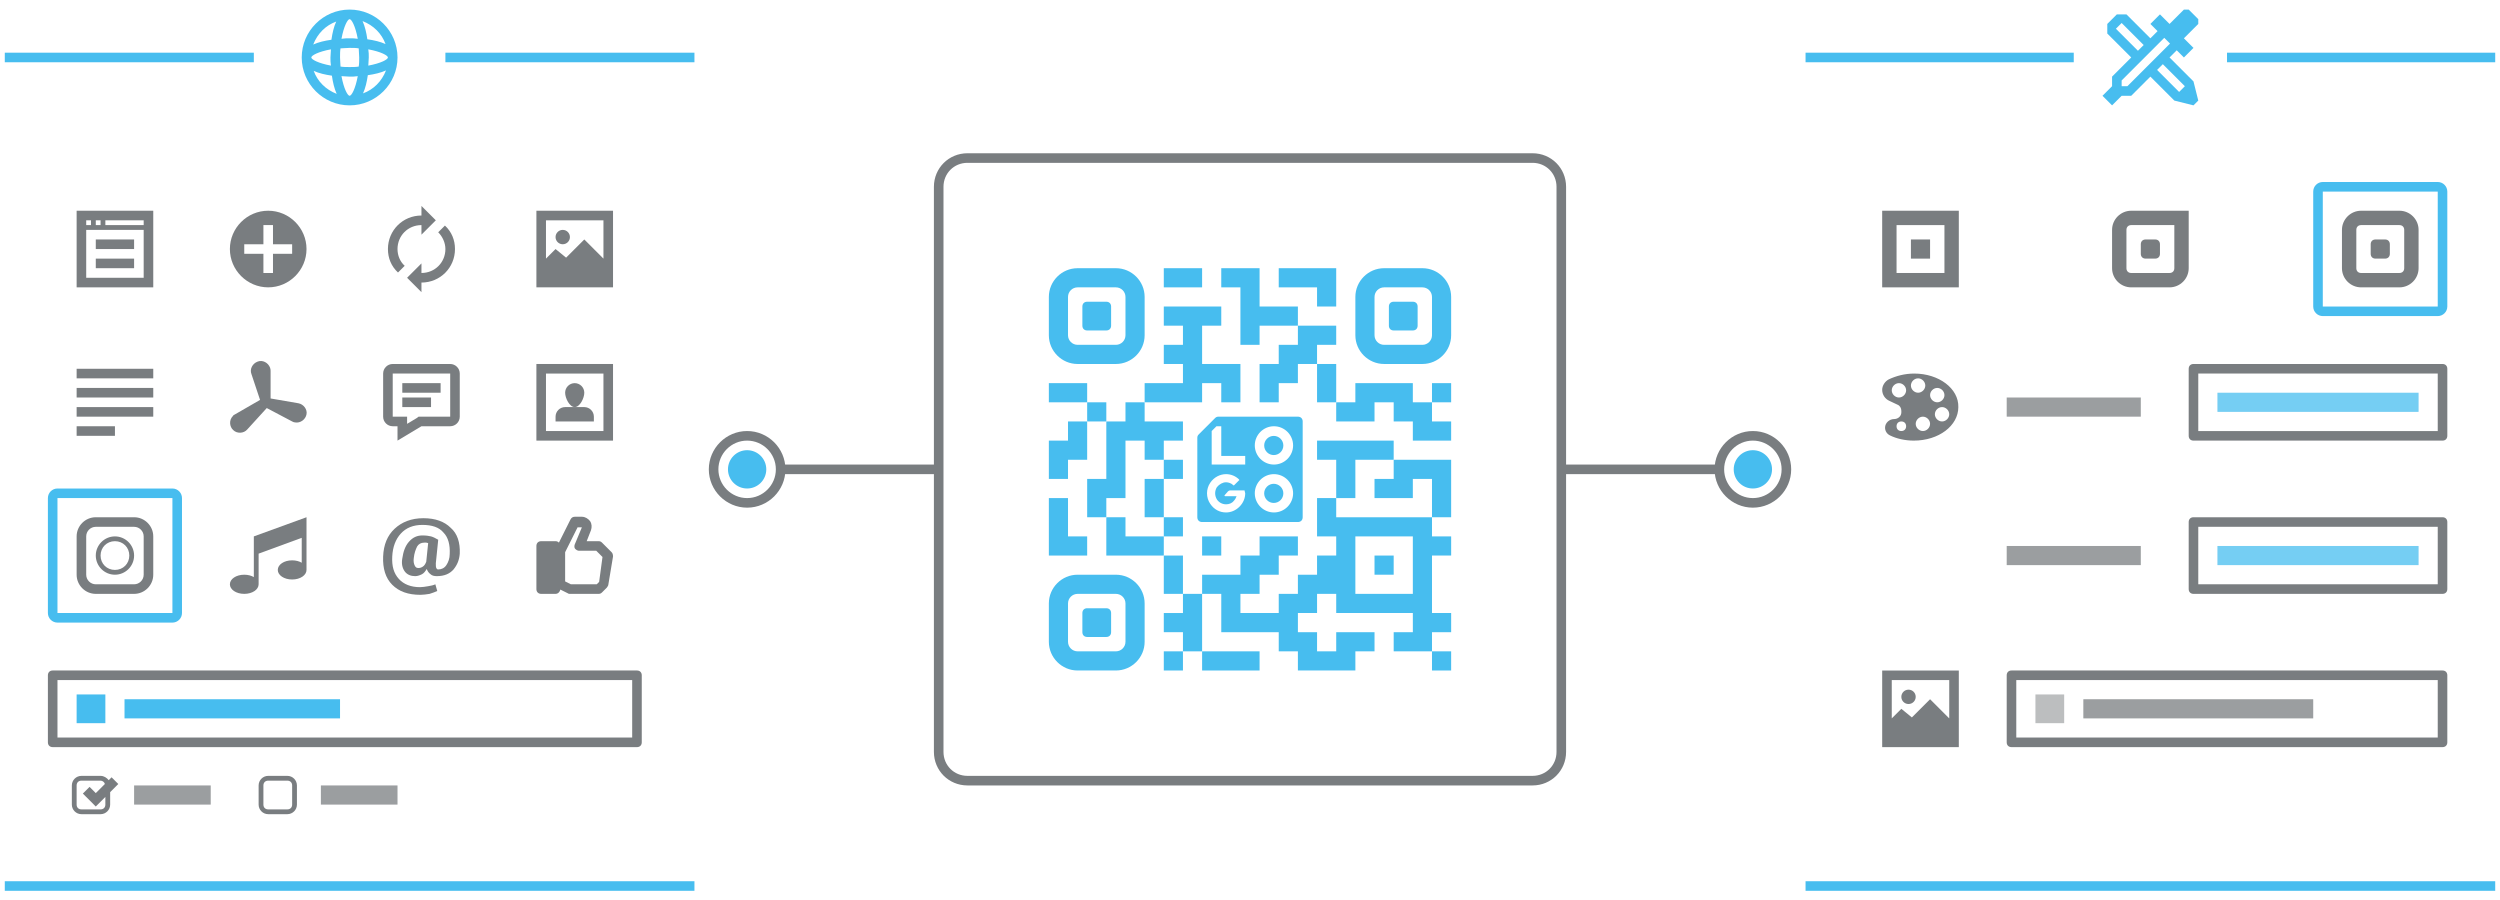<?xml version="1.0" encoding="utf-8"?>
<!-- Generator: Adobe Illustrator 21.1.0, SVG Export Plug-In . SVG Version: 6.00 Build 0)  -->
<svg version="1.1" id="Ebene_1" xmlns="http://www.w3.org/2000/svg" xmlns:xlink="http://www.w3.org/1999/xlink" x="0px" y="0px"
	 viewBox="0 0 522 188" enable-background="new 0 0 522 188" xml:space="preserve">
<g>
	<g>
		<g>
			<path fill="#797D80" d="M133,156H11c-0.6,0-1-0.4-1-1v-14c0-0.6,0.4-1,1-1h122c0.6,0,1,0.4,1,1v14C134,155.6,133.6,156,133,156z
				 M12,154h120v-12H12V154z"/>
		</g>
	</g>
	<g>
		<g>
			<path fill="#797D80" d="M112,44v16h16V44H112z M122,50l-3.8,3.8L116,52l-2,2v-8h12v8L122,50z"/>
		</g>
		<g>
			<circle fill="#797D80" cx="117.5" cy="49.5" r="1.5"/>
		</g>
	</g>
	<g>
		<g>
			<path fill="#47BDEF" d="M36,104v24H12v-24H36 M36,102H12c-1.1,0-2,0.9-2,2v24c0,1.1,0.9,2,2,2h24c1.1,0,2-0.9,2-2v-24
				C38,102.9,37.1,102,36,102L36,102z"/>
		</g>
	</g>
	<g>
		<g>
			<path fill="#797D80" d="M510,92h-52c-0.6,0-1-0.4-1-1V77c0-0.6,0.4-1,1-1h52c0.6,0,1,0.4,1,1v14C511,91.6,510.6,92,510,92z
				 M459,90h50V78h-50V90z"/>
		</g>
	</g>
	<g opacity="0.75">
		<g>
			<rect x="463" y="82" fill="#47BDEF" width="42" height="4"/>
		</g>
	</g>
	<g opacity="0.75">
		<g>
			<rect x="419" y="83" fill="#797D80" width="28" height="4"/>
		</g>
	</g>
	<g opacity="0.75">
		<g>
			<rect x="419" y="114" fill="#797D80" width="28" height="4"/>
		</g>
	</g>
	<g>
		<g>
			<path fill="#797D80" d="M510,124h-52c-0.6,0-1-0.4-1-1v-14c0-0.6,0.4-1,1-1h52c0.6,0,1,0.4,1,1v14C511,123.6,510.6,124,510,124z
				 M459,122h50v-12h-50V122z"/>
		</g>
	</g>
	<g>
		<g>
			<g>
				<g>
					<rect x="16" y="145" fill="#47BDEF" width="6" height="6"/>
				</g>
			</g>
			<g>
				<g>
					<rect x="26" y="146" fill="#47BDEF" width="45" height="4"/>
				</g>
			</g>
			<g opacity="0.75">
				<g>
					<rect x="28" y="164" fill="#797D80" width="16" height="4"/>
				</g>
			</g>
		</g>
	</g>
	<g>
		<g>
			<path fill="#797D80" d="M320,164H202c-3.9,0-7-3.1-7-7V39c0-3.9,3.1-7,7-7h118c3.9,0,7,3.1,7,7v118C327,160.9,323.9,164,320,164z
				 M202,34c-2.8,0-5,2.2-5,5v118c0,2.8,2.2,5,5,5h118c2.8,0,5-2.2,5-5V39c0-2.8-2.2-5-5-5H202z"/>
		</g>
		<g>
			<rect x="326" y="97" fill="#797D80" width="33" height="2"/>
		</g>
		<g>
			<rect x="163" y="97" fill="#797D80" width="33" height="2"/>
		</g>
	</g>
	<g>
		<g>
			<path fill="#797D80" d="M28,108h-8c-2.2,0-4,1.8-4,4v8c0,2.2,1.8,4,4,4h8c2.2,0,4-1.8,4-4v-8C32,109.8,30.2,108,28,108z M30,120
				c0,1.1-0.9,2-2,2h-8c-1.1,0-2-0.9-2-2v-8c0-1.1,0.9-2,2-2h8c1.1,0,2,0.9,2,2V120z"/>
		</g>
		<g>
			<path fill="#797D80" d="M24,112c-2.2,0-4,1.8-4,4s1.8,4,4,4c2.2,0,4-1.8,4-4S26.2,112,24,112z M24,119c-1.7,0-3-1.3-3-3
				s1.3-3,3-3c1.7,0,3,1.3,3,3S25.7,119,24,119z"/>
		</g>
	</g>
	<g>
		<g>
			<path fill="#797D80" d="M94,76H82c-1.1,0-2,0.9-2,2v9c0,1.1,0.9,2,2,2h1v3l5-3h6c1.1,0,2-0.9,2-2v-9C96,76.9,95.1,76,94,76z
				 M94,87h-6h-0.6L87,87.3l-2,1.2V87h-2h-1v-9h12V87z"/>
		</g>
		<g>
			<rect x="84" y="83" fill="#797D80" width="6" height="2"/>
		</g>
		<g>
			<rect x="84" y="80" fill="#797D80" width="8" height="2"/>
		</g>
	</g>
	<g>
		<g>
			<rect x="16" y="89" fill="#797D80" width="8" height="2"/>
		</g>
	</g>
	<g>
		<g>
			<rect x="16" y="85" fill="#797D80" width="16" height="2"/>
		</g>
	</g>
	<g>
		<g>
			<rect x="16" y="77" fill="#797D80" width="16" height="2"/>
		</g>
	</g>
	<g>
		<g>
			<rect x="16" y="81" fill="#797D80" width="16" height="2"/>
		</g>
	</g>
	<g>
		<g>
			<path fill="#797D80" d="M126,78v12h-12V78H126 M128,76h-16v16h16V76L128,76z"/>
		</g>
	</g>
	<g>
		<g>
			<path fill="#797D80" d="M124,88h-8v-1c0-1.1,0.9-2,2-2h4c1.1,0,2,0.9,2,2V88z"/>
		</g>
	</g>
	<g>
		<g>
			<path fill="#797D80" d="M122,82c0,1.1-0.9,3-2,3s-2-1.9-2-3s0.9-2,2-2S122,80.9,122,82z"/>
		</g>
	</g>
	<g>
		<g>
			<g>
				<g>
					<path fill="#797D80" d="M56,44c-4.4,0-8,3.6-8,8s3.6,8,8,8s8-3.6,8-8S60.4,44,56,44z M61,53h-4v4h-2v-4h-4v-2h4v-4h2v4h4V53z"
						/>
				</g>
			</g>
		</g>
	</g>
	<g>
		<path fill="#797D80" d="M53,112v8.5c-0.5-0.3-1.2-0.5-2-0.5c-1.7,0-3,0.9-3,2s1.3,2,3,2s3-0.9,3-2v-6.4l9-3.3v5.2
			c-0.5-0.3-1.2-0.5-2-0.5c-1.7,0-3,0.9-3,2s1.3,2,3,2s3-0.9,3-2v-11L53,112z"/>
	</g>
	<g>
		<g>
			<path fill="#797D80" d="M96,115.6c-0.1,1.3-0.5,2.3-1.3,3.3c-0.8,0.9-1.9,1.4-3.5,1.4c-0.5,0-1-0.1-1.3-0.4
				c-0.4-0.3-0.6-0.6-0.8-1.1c-0.3,0.5-0.6,0.9-1,1.1c-0.4,0.2-0.9,0.4-1.4,0.4c-0.9,0-1.7-0.3-2.2-1c-0.5-0.7-0.7-1.6-0.5-2.7
				c0.2-1.4,0.6-2.6,1.4-3.5s1.7-1.3,2.8-1.3c0.8,0,1.4,0.1,1.8,0.2s1,0.4,1.5,0.7l0,0h0l-0.5,4.9c0,0.5,0,0.8,0.1,1
				c0.1,0.2,0.2,0.3,0.4,0.3c0.7,0,1.3-0.3,1.7-0.9s0.7-1.4,0.7-2.3c0.1-1.9-0.3-3.5-1.3-4.5c-0.9-1.1-2.4-1.6-4.4-1.6
				c-1.9,0-3.4,0.6-4.5,1.8s-1.7,2.8-1.8,4.8c-0.1,2,0.3,3.5,1.4,4.7c1,1.1,2.5,1.7,4.4,1.7c0.5,0,1.1-0.1,1.7-0.2s1.1-0.2,1.5-0.4
				l0.4,1.4c-0.4,0.2-1,0.4-1.6,0.6c-0.7,0.1-1.3,0.2-1.9,0.2c-2.6,0-4.5-0.7-5.9-2.1c-1.4-1.4-2-3.4-1.9-5.9
				c0.1-2.5,0.9-4.4,2.4-5.8c1.5-1.4,3.5-2.2,6-2.2c2.5,0,4.4,0.7,5.7,2C95.5,111.4,96.1,113.3,96,115.6z M86.4,116.5
				c-0.1,0.7,0,1.2,0.2,1.6c0.2,0.4,0.4,0.5,0.8,0.5c0.3,0,0.6-0.1,0.9-0.3c0.3-0.2,0.5-0.5,0.7-1l0.4-3.9c-0.1,0-0.3-0.1-0.4-0.1
				c-0.1,0-0.3,0-0.4,0c-0.7,0-1.2,0.3-1.5,0.8C86.8,114.7,86.5,115.5,86.4,116.5z"/>
		</g>
	</g>
	<g>
		<path fill="#797D80" d="M127.7,115.3l-2-2c-0.2-0.2-0.4-0.3-0.7-0.3h-2.5l0.9-2.3c0.2-0.6,0.2-1.3-0.2-1.9c-0.4-0.5-1-0.9-1.7-0.9
			H120c-0.4,0-0.7,0.2-0.9,0.6l-2.4,4.8c-0.2-0.2-0.4-0.3-0.7-0.3h-3c-0.6,0-1,0.4-1,1v9c0,0.6,0.4,1,1,1h3c0.5,0,0.9-0.4,1-0.9
			l1.6,0.8c0.1,0.1,0.3,0.1,0.4,0.1h6c0.3,0,0.5-0.1,0.7-0.3l1-1c0.1-0.1,0.2-0.3,0.3-0.5l1-6C128,115.8,127.9,115.5,127.7,115.3z
			 M125.1,121.5l-0.5,0.5h-5.4l-1.2-0.6v-6.1l2.6-5.2h0.9l-1.5,3.6c-0.1,0.3-0.1,0.7,0.1,0.9s0.5,0.4,0.8,0.4h3.6l1.3,1.3
			L125.1,121.5z"/>
	</g>
	<g>
		<path fill="#797D80" d="M62.3,84.2l-5.8-1l0-5.7c0-0.2,0-0.4-0.1-0.7c-0.4-1.1-1.6-1.7-2.6-1.3c-1.1,0.4-1.7,1.6-1.3,2.6l1.8,5.4
			l-5.2,3c-0.2,0.1-0.4,0.2-0.5,0.4c-0.8,0.8-0.7,2.2,0.1,2.9c0.8,0.8,2.2,0.7,2.9-0.1l4.1-4.5l5.3,2.8c0.2,0.1,0.4,0.2,0.6,0.2
			c1.1,0.2,2.2-0.6,2.4-1.7C64.2,85.5,63.4,84.4,62.3,84.2z"/>
	</g>
	<g>
		<g>
			<path fill="#797D80" d="M92.9,47.1l-1.4,1.4c0.9,0.9,1.5,2.2,1.5,3.5c0,2.8-2.2,5-5,5v-2l-3,3l3,3v-2c3.9,0,7-3.1,7-7
				C95,50.1,94.3,48.4,92.9,47.1z"/>
		</g>
		<g>
			<path fill="#797D80" d="M88,47v2l3-3l-3-3v2c-3.9,0-7,3.1-7,7c0,1.9,0.7,3.6,2.1,4.9l1.4-1.4C83.5,54.6,83,53.3,83,52
				C83,49.2,85.2,47,88,47z"/>
		</g>
	</g>
	<g>
		<g>
			<rect x="20" y="54" fill="#797D80" width="8" height="2"/>
		</g>
		<g>
			<rect x="20" y="50" fill="#797D80" width="8" height="2"/>
		</g>
		<g>
			<path fill="#797D80" d="M32,44H16v16h16V44z M20,46h1v1h-1V46z M18,46h1v1h-1V46z M30,58H18V48h12V58z M30,47h-8v-1h8V47z"/>
		</g>
	</g>
	<g>
		<g>
			<path fill="#797D80" d="M409,60h-16V44h16V60z M396,57h10V47h-10V57z"/>
		</g>
	</g>
	<g>
		<g>
			<path fill="#797D80" d="M453,60h-8c-2.2,0-4-1.8-4-4v-8c0-2.2,1.8-4,4-4h12v12C457,58.2,455.2,60,453,60z M445,57h8
				c0.6,0,1-0.4,1-1v-9h-9c-0.6,0-1,0.4-1,1v8C444,56.6,444.4,57,445,57z"/>
		</g>
	</g>
	<g>
		<g>
			<path fill="#47BDEF" d="M509,40v24h-24V40H509 M509,38h-24c-1.1,0-2,0.9-2,2v24c0,1.1,0.9,2,2,2h24c1.1,0,2-0.9,2-2V40
				C511,38.9,510.1,38,509,38L509,38z"/>
		</g>
	</g>
	<g>
		<g>
			<path fill="#797D80" d="M501,60h-8c-2.2,0-4-1.8-4-4v-8c0-2.2,1.8-4,4-4h8c2.2,0,4,1.8,4,4v8C505,58.2,503.2,60,501,60z M493,57
				h8c0.6,0,1-0.4,1-1v-8c0-0.6-0.4-1-1-1h-8c-0.6,0-1,0.4-1,1v8C492,56.6,492.4,57,493,57z"/>
		</g>
	</g>
	<g>
		<rect x="399" y="50" fill="#797D80" width="4" height="4"/>
	</g>
	<g>
		<path fill="#797D80" d="M450,54h-2c-0.6,0-1-0.4-1-1v-2c0-0.6,0.4-1,1-1h2c0.6,0,1,0.4,1,1v2C451,53.6,450.6,54,450,54z"/>
	</g>
	<g>
		<path fill="#797D80" d="M498,54h-2c-0.6,0-1-0.4-1-1v-2c0-0.6,0.4-1,1-1h2c0.6,0,1,0.4,1,1v2C499,53.6,498.6,54,498,54z"/>
	</g>
	<path fill="#797D80" d="M24.7,163.7l-1.4-1.4l-0.6,0.6c-0.4-0.5-1-0.9-1.7-0.9h-4c-1.1,0-2,0.9-2,2v4c0,1.1,0.9,2,2,2h4
		c1.1,0,2-0.9,2-2v-2.6L24.7,163.7z M22,168c0,0.6-0.4,1-1,1h-4c-0.6,0-1-0.4-1-1v-4c0-0.6,0.4-1,1-1h4c0.4,0,0.8,0.3,0.9,0.7
		l-1.9,1.9l-1.3-1.3l-1.4,1.4l2.7,2.7l2-2V168z"/>
	<g opacity="0.75">
		<g>
			<rect x="67" y="164" fill="#797D80" width="16" height="4"/>
		</g>
	</g>
	<g>
		<g>
			<path fill="#797D80" d="M60,163c0.6,0,1,0.4,1,1v4c0,0.6-0.4,1-1,1h-4c-0.6,0-1-0.4-1-1v-4c0-0.6,0.4-1,1-1H60 M60,162h-4
				c-1.1,0-2,0.9-2,2v4c0,1.1,0.9,2,2,2h4c1.1,0,2-0.9,2-2v-4C62,162.9,61.1,162,60,162L60,162z"/>
		</g>
	</g>
	<g>
		<path fill="#797D80" d="M399.7,78c-2,0-3.8,0.5-5.3,1.2c-0.8,0.4-1.4,1.3-1.4,2.2v0c0,1,0.6,1.9,1.5,2.3l1.7,0.8
			c0.5,0.2,0.8,0.7,0.8,1.3v0.3c0,0.8-0.7,1.4-1.5,1.4c-1,0-1.9,0.8-1.9,1.8v0c0,0.7,0.4,1.3,1,1.6c1.4,0.7,3.2,1.1,5,1.1
			c5.2,0,9.3-3.1,9.3-7C409,81.1,404.8,78,399.7,78z M397,90c-0.6,0-1-0.4-1-1c0-0.6,0.4-1,1-1s1,0.4,1,1C398,89.6,397.6,90,397,90z
			 M396.5,83c-0.8,0-1.5-0.7-1.5-1.5s0.7-1.5,1.5-1.5s1.5,0.7,1.5,1.5S397.3,83,396.5,83z M399,80.5c0-0.8,0.7-1.5,1.5-1.5
			s1.5,0.7,1.5,1.5s-0.7,1.5-1.5,1.5S399,81.3,399,80.5z M401.5,90c-0.8,0-1.5-0.7-1.5-1.5s0.7-1.5,1.5-1.5s1.5,0.7,1.5,1.5
			S402.3,90,401.5,90z M403,82.5c0-0.8,0.7-1.5,1.5-1.5s1.5,0.7,1.5,1.5s-0.7,1.5-1.5,1.5S403,83.3,403,82.5z M405.5,88
			c-0.8,0-1.5-0.7-1.5-1.5s0.7-1.5,1.5-1.5s1.5,0.7,1.5,1.5S406.3,88,405.5,88z"/>
	</g>
	<g opacity="0.75">
		<g>
			<rect x="463" y="114" fill="#47BDEF" width="42" height="4"/>
		</g>
	</g>
	<g>
		<g>
			<path fill="#797D80" d="M393,140v16h16v-16H393z M403,146l-3.8,3.8L397,148l-2,2v-8h12v8L403,146z"/>
		</g>
		<g>
			<circle fill="#797D80" cx="398.5" cy="145.5" r="1.5"/>
		</g>
	</g>
	<g>
		<g>
			<path fill="#797D80" d="M510,156h-90c-0.6,0-1-0.4-1-1v-14c0-0.6,0.4-1,1-1h90c0.6,0,1,0.4,1,1v14C511,155.6,510.6,156,510,156z
				 M421,154h88v-12h-88V154z"/>
		</g>
	</g>
	<g opacity="0.75">
		<g>
			<rect x="435" y="146" fill="#797D80" width="48" height="4"/>
		</g>
	</g>
	<g opacity="0.5">
		<g>
			<rect x="425" y="145" fill="#797D80" width="6" height="6"/>
		</g>
	</g>
	<g>
		<rect x="93" y="11" fill="#47BDEF" width="52" height="2"/>
	</g>
	<g>
		<rect x="1" y="184" fill="#47BDEF" width="144" height="2"/>
	</g>
	<g>
		<rect x="377" y="184" fill="#47BDEF" width="144" height="2"/>
	</g>
	<g>
		<rect x="1" y="11" fill="#47BDEF" width="52" height="2"/>
	</g>
	<g>
		<rect x="465" y="11" fill="#47BDEF" width="56" height="2"/>
	</g>
	<g>
		<rect x="377" y="11" fill="#47BDEF" width="56" height="2"/>
	</g>
	<g>
		<g>
			<g>
				<path fill="#797D80" d="M366,92c3.3,0,6,2.7,6,6c0,3.3-2.7,6-6,6s-6-2.7-6-6C360,94.7,362.7,92,366,92 M366,90c-4.4,0-8,3.6-8,8
					s3.6,8,8,8s8-3.6,8-8S370.4,90,366,90L366,90z"/>
			</g>
		</g>
	</g>
	<g>
		<circle fill="#47BDEF" cx="366" cy="98" r="4"/>
	</g>
	<g>
		<g>
			<g>
				<path fill="#47BDEF" d="M231,69h-4c-0.6,0-1-0.4-1-1v-4c0-0.6,0.4-1,1-1h4c0.6,0,1,0.4,1,1v4C232,68.6,231.6,69,231,69z"/>
			</g>
			<g>
				<path fill="#47BDEF" d="M231,133h-4c-0.6,0-1-0.4-1-1v-4c0-0.6,0.4-1,1-1h4c0.6,0,1,0.4,1,1v4C232,132.6,231.6,133,231,133z"/>
			</g>
			<g>
				<polygon fill="#47BDEF" points="263,64 263,60 263,56 255,56 255,60 259,60 259,72 263,72 263,68 271,68 271,64 				"/>
				<polygon fill="#47BDEF" points="283,96 291,96 291,92 283,92 279,92 275,92 275,96 279,96 279,104 283,104 				"/>
				<polygon fill="#47BDEF" points="291,100 287,100 287,104 295,104 295,100 299,100 299,108 303,108 303,96 291,96 				"/>
				<polygon fill="#47BDEF" points="295,80 283,80 283,84 279,84 279,88 287,88 287,84 291,84 291,88 295,88 295,92 303,92 303,88 
					299,88 299,84 295,84 				"/>
				<rect x="275" y="76" fill="#47BDEF" width="4" height="8"/>
				<polygon fill="#47BDEF" points="251,80 255,80 255,84 259,84 259,76 251,76 251,68 255,68 255,64 243,64 243,68 247,68 247,72 
					243,72 243,76 247,76 247,80 239,80 239,84 251,84 				"/>
				<rect x="219" y="80" fill="#47BDEF" width="8" height="4"/>
				<rect x="227" y="84" fill="#47BDEF" width="4" height="4"/>
				<rect x="299" y="136" fill="#47BDEF" width="4" height="4"/>
				<rect x="251" y="136" fill="#47BDEF" width="12" height="4"/>
				<rect x="243" y="136" fill="#47BDEF" width="4" height="4"/>
				<rect x="243" y="116" fill="#47BDEF" width="4" height="8"/>
				<polygon fill="#47BDEF" points="247,128 243,128 243,132 247,132 247,136 251,136 251,124 247,124 				"/>
				<rect x="299" y="80" fill="#47BDEF" width="4" height="4"/>
				<rect x="287" y="116" fill="#47BDEF" width="4" height="4"/>
				<path fill="#47BDEF" d="M279,108v-4h-4v8h4v4h-4v4h-4v4h-4v4h-8v-4h4v-4h4v-4h4v-4h-8v4h-4v4h-8v4h4v8h12v4h4v4h12v-4h4v-4h-8v4
					h-4v-4h-4v-4h4v-4h4v4h16v4h-4v4h8v-4h4v-4h-4v-12h4v-4h-4v-4H279z M295,124h-12v-12h12V124z"/>
				<rect x="239" y="100" fill="#47BDEF" width="4" height="8"/>
				<rect x="243" y="96" fill="#47BDEF" width="4" height="4"/>
				<rect x="243" y="108" fill="#47BDEF" width="4" height="4"/>
				<rect x="251" y="112" fill="#47BDEF" width="4" height="4"/>
				<polygon fill="#47BDEF" points="235,112 235,108 231,108 231,112 231,116 243,116 243,112 				"/>
				<polygon fill="#47BDEF" points="227,116 227,112 223,112 223,104 219,104 219,116 				"/>
				<polygon fill="#47BDEF" points="223,92 219,92 219,100 223,100 223,96 227,96 227,88 223,88 				"/>
				<polygon fill="#47BDEF" points="235,104 235,92 239,92 239,96 243,96 243,92 247,92 247,88 243,88 239,88 239,84 235,84 235,88 
					231,88 231,100 227,100 227,108 231,108 231,104 				"/>
				<polygon fill="#47BDEF" points="275,64 279,64 279,56 267,56 267,60 275,60 				"/>
				<polygon fill="#47BDEF" points="279,72 279,68 271,68 271,72 267,72 267,76 263,76 263,84 267,84 267,80 271,80 271,76 275,76 
					275,72 				"/>
				<rect x="243" y="56" fill="#47BDEF" width="8" height="4"/>
				<path fill="#47BDEF" d="M225,76h8c3.3,0,6-2.7,6-6v-8c0-3.3-2.7-6-6-6h-8c-3.3,0-6,2.7-6,6v8C219,73.3,221.7,76,225,76z M223,62
					c0-1.1,0.9-2,2-2h8c1.1,0,2,0.9,2,2v8c0,1.1-0.9,2-2,2h-8c-1.1,0-2-0.9-2-2V62z"/>
				<path fill="#47BDEF" d="M233,120h-8c-3.3,0-6,2.7-6,6v8c0,3.3,2.7,6,6,6h8c3.3,0,6-2.7,6-6v-8C239,122.7,236.3,120,233,120z
					 M235,134c0,1.1-0.9,2-2,2h-8c-1.1,0-2-0.9-2-2v-8c0-1.1,0.9-2,2-2h8c1.1,0,2,0.9,2,2V134z"/>
				<path fill="#47BDEF" d="M297,56h-8c-3.3,0-6,2.7-6,6v8c0,3.3,2.7,6,6,6h8c3.3,0,6-2.7,6-6v-8C303,58.7,300.3,56,297,56z M299,70
					c0,1.1-0.9,2-2,2h-8c-1.1,0-2-0.9-2-2v-8c0-1.1,0.9-2,2-2h8c1.1,0,2,0.9,2,2V70z"/>
			</g>
			<g>
				<path fill="#47BDEF" d="M295,69h-4c-0.6,0-1-0.4-1-1v-4c0-0.6,0.4-1,1-1h4c0.6,0,1,0.4,1,1v4C296,68.6,295.6,69,295,69z"/>
			</g>
		</g>
	</g>
	<g>
		<g>
			<g>
				<path fill="#797D80" d="M156,92c3.3,0,6,2.7,6,6c0,3.3-2.7,6-6,6s-6-2.7-6-6C150,94.7,152.7,92,156,92 M156,90c-4.4,0-8,3.6-8,8
					s3.6,8,8,8s8-3.6,8-8S160.4,90,156,90L156,90z"/>
			</g>
		</g>
	</g>
	<g>
		<circle fill="#47BDEF" cx="156" cy="98" r="4"/>
	</g>
	<path fill="#47BDEF" d="M73,2c-5.5,0-10,4.5-10,10c0,5.5,4.5,10,10,10s10-4.5,10-10C83,6.5,78.5,2,73,2z M76.9,13.7
		c0-0.6,0.1-1.1,0.1-1.7s0-1.1-0.1-1.7c2.7,0.5,4.1,1.3,4.1,1.7S79.6,13.2,76.9,13.7z M73,20c-0.4,0-1.2-1.4-1.7-4.1
		c0.6,0,1.1,0.1,1.7,0.1s1.1,0,1.7-0.1C74.2,18.6,73.4,20,73,20z M73,14c-0.7,0-1.3,0-1.9-0.1c0-0.6-0.1-1.2-0.1-1.9s0-1.3,0.1-1.9
		c0.6,0,1.2-0.1,1.9-0.1s1.3,0,1.9,0.1c0,0.6,0.1,1.2,0.1,1.9s0,1.3-0.1,1.9C74.3,14,73.7,14,73,14z M65,12c0-0.4,1.4-1.2,4.1-1.7
		c0,0.6-0.1,1.1-0.1,1.7s0,1.1,0.1,1.7C66.4,13.2,65,12.4,65,12z M73,4c0.4,0,1.2,1.4,1.7,4.1C74.1,8,73.6,8,73,8s-1.1,0-1.7,0.1
		C71.8,5.4,72.6,4,73,4z M80.5,9.2c-1.1-0.5-2.4-0.8-3.8-1c-0.2-1.4-0.5-2.7-1-3.8C78,5.3,79.7,7,80.5,9.2z M70.2,4.5
		c-0.5,1.1-0.8,2.4-1,3.8c-1.4,0.2-2.7,0.5-3.8,1C66.3,7,68,5.3,70.2,4.5z M65.5,14.8c1.1,0.5,2.4,0.8,3.8,1c0.2,1.4,0.5,2.7,1,3.8
		C68,18.7,66.3,17,65.5,14.8z M75.8,19.5c0.5-1.1,0.8-2.4,1-3.8c1.4-0.2,2.7-0.5,3.8-1C79.7,17,78,18.7,75.8,19.5z"/>
</g>
<g>
	<ellipse transform="matrix(0.707 -0.707 0.707 0.707 12.149 215.329)" fill="#47BDEF" cx="266" cy="93" rx="2" ry="2"/>
	<ellipse transform="matrix(0.707 -0.707 0.707 0.707 5.078 218.258)" fill="#47BDEF" cx="266" cy="103" rx="2" ry="2"/>
	<path fill="#47BDEF" d="M271,87h-16.6c-0.3,0-0.5,0.1-0.7,0.3l-3.4,3.4c-0.2,0.2-0.3,0.4-0.3,0.7V108c0,0.6,0.4,1,1,1h20
		c0.6,0,1-0.4,1-1V88C272,87.4,271.6,87,271,87z M260,103c0,1-0.4,2-1.2,2.8c-0.8,0.8-1.8,1.2-2.8,1.2c-1.3,0-2.5-0.6-3.3-1.8
		c-0.9-1.3-0.9-3.1,0-4.4c0.8-1.2,2.1-1.8,3.3-1.8c1,0,2,0.4,2.7,1.1c0.1,0.1,0.1,0.2,0,0.2l-1,1c-0.1,0.1-0.1,0.1-0.2,0
		c-0.4-0.4-1-0.6-1.5-0.6c-0.7,0-1.4,0.4-1.9,1c-0.5,0.8-0.5,1.8,0,2.6c0.4,0.6,1.1,1,1.9,1c0.6,0,1.2-0.2,1.6-0.7
		c0.3-0.3,0.5-0.7,0.6-1h-2.4c-0.1,0-0.2-0.2-0.1-0.2l0.7-0.8c0.1-0.1,0.3-0.2,0.4-0.2h3c0.1,0,0.1,0.1,0.1,0.2L260,103z M260,95.2
		V97h-7v-7l1-1h1v6.2H260z M266,107c-2.2,0-4-1.8-4-4c0-2.2,1.8-4,4-4c2.2,0,4,1.8,4,4C270,105.2,268.2,107,266,107z M266,97
		c-2.2,0-4-1.8-4-4c0-2.2,1.8-4,4-4c2.2,0,4,1.8,4,4C270,95.2,268.2,97,266,97z"/>
</g>
<path fill="#47BDEF" d="M459,4l-2-2h-1l-3,3l-2-2l-2,2l1.5,1.5L449,8l-5-5h-2l-2,2v2l5,5l-4,4v2l-2,2l2,2l2-2h2l4-4l5,5l4,1l1-1
	l-1-4l-5-5l1.5-1.5L456,12l2-2l-2-2l3-3V4z M441.8,6l1.2-1.2l4.6,4.6l-1.2,1.2L441.8,6z M456.2,18l-1.2,1.2l-4.6-4.6l1.2-1.2
	L456.2,18z M444.2,18H443v-1.2l8.9-8.9l1.2,1.2L444.2,18z"/>
</svg>
